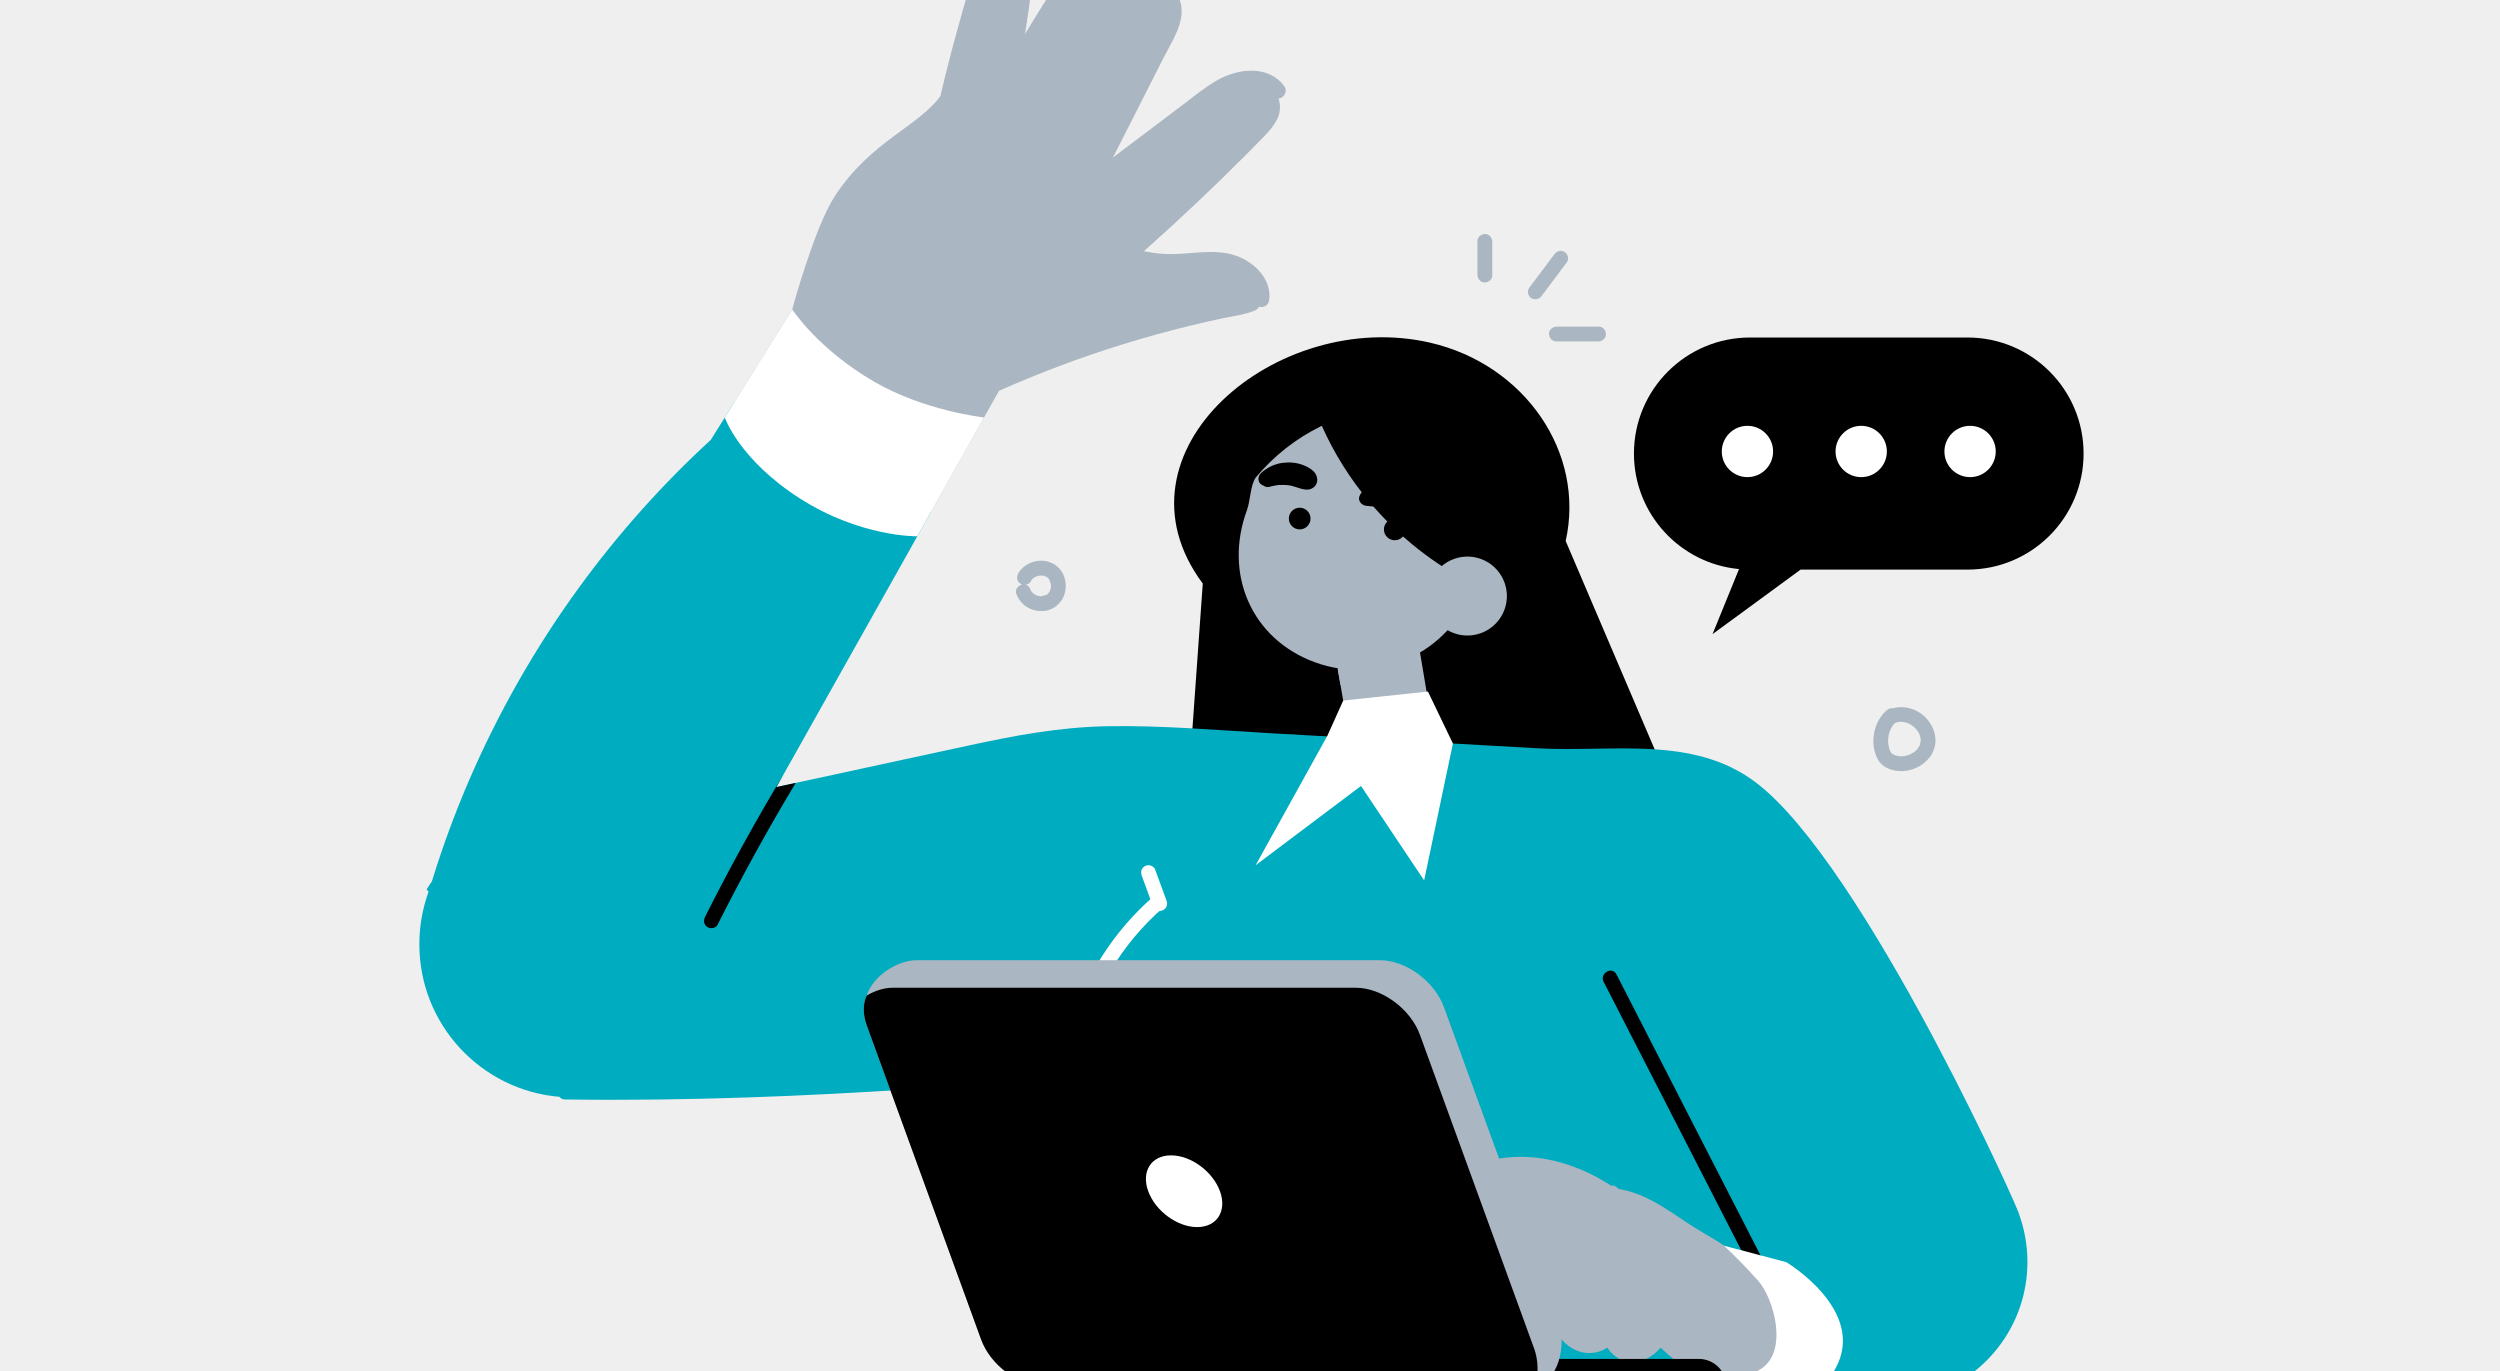 <svg width="620" height="340" viewBox="0 0 620 340" fill="none" xmlns="http://www.w3.org/2000/svg">
<rect x="0" y="0" width="620" height="340" fill="#333333" stroke="none"/>
<g clip-path="url(#clip0_225_1271)">
<rect width="620" height="340" fill="#EFEFEF"/>
<g clip-path="url(#clip1_225_1271)">
<path d="M432.689 238.144L388.29 134.164C393.189 112.249 378.138 90.437 354.771 85.006C316.698 76.157 274.014 112.095 298.286 144.726C298.286 144.726 292.205 229.59 292.144 232.374L432.689 238.144Z" fill="black"/>
<path d="M373.109 151.198C371.245 156.273 365.619 158.876 360.543 157.011C355.468 155.147 352.865 149.521 354.729 144.445C356.594 139.369 362.22 136.767 367.296 138.631C372.371 140.496 374.974 146.122 373.109 151.198Z" fill="#AAB6C1"/>
<path d="M365.197 146.139C359.393 161.938 341.879 170.041 326.08 164.237C310.282 158.432 303.441 142.299 309.245 126.499C310.132 124.085 310.032 120.467 311.424 118.432C315.892 113.063 321.372 108.772 327.504 105.755C327.606 105.708 327.711 105.652 327.813 105.605C330.828 112.415 334.85 118.79 339.664 124.513C346.776 132.99 355.669 140.059 365.595 144.987C365.47 145.374 365.337 145.758 365.197 146.139Z" fill="#AAB6C1"/>
<path d="M356.743 189.062L335.774 189.107L332.431 169.81L331.788 166.099L331.466 164.262L350.828 153.884L356.743 189.062Z" fill="#AAB6C1"/>
<path d="M309.166 38.229C300.716 46.725 291.981 54.937 283.026 62.89C284.45 63.276 285.901 63.57 287.38 63.708C290.153 63.974 292.945 63.827 295.728 63.699C300.89 63.46 303.585 63.149 308.113 66.107C310.133 67.42 312.293 70.017 312.091 72.561C311.898 74.922 313.106 76.245 311.012 77.09C308.597 78.054 305.933 78.357 303.407 78.89C300.542 79.496 297.685 80.149 294.838 80.846C289.29 82.206 283.779 83.74 278.315 85.43C267.908 88.654 257.713 92.502 247.757 96.92L230.912 126.899L181.994 99.932C187.829 90.581 196.469 76.716 196.469 76.716C196.469 76.716 201.973 56.352 207.082 48.568C215.992 34.994 227.67 31.433 233.208 23.855C234.568 18.069 236.037 12.31 237.645 6.588C238.49 3.566 239.288 0.508 240.308 -2.468C241.162 -4.985 242.549 -7.547 245.121 -8.944C247.444 -10.202 250.521 -10.45 252.891 -9.063C255.49 -7.547 255.931 -4.691 255.674 -2.138C255.031 4.071 253.828 10.262 252.882 16.443C254.719 12.879 256.639 9.353 258.65 5.89C260.652 2.455 262.618 -1.182 265.493 -3.974C267.982 -6.381 271.316 -7.979 274.834 -7.492C277.479 -7.125 279.839 -5.821 281.171 -3.626C281.529 -3.791 281.906 -3.938 282.282 -4.066C284.882 -4.921 288.105 -4.663 290.338 -2.982C292.854 -1.09 293.46 1.986 292.808 4.953C292.083 8.259 290.08 11.355 288.564 14.34C286.819 17.793 285.065 21.238 283.311 24.691C280.556 30.128 277.791 35.566 275.036 40.994C277.635 41.628 281.217 38.22 282.907 36.934C286.81 33.959 290.723 30.983 294.627 28.016C297.74 25.637 300.817 22.845 304.335 21.063C307.43 19.493 310.966 19.116 314.052 20.898C317.028 22.616 318.259 26.161 316.845 29.311C316.083 31.01 314.879 32.397 313.593 33.729C312.133 35.245 310.654 36.742 309.166 38.229Z" fill="#AAB6C1"/>
<path d="M325.011 128.605C325.011 130.09 323.807 131.293 322.322 131.293C320.837 131.293 319.633 130.09 319.633 128.605C319.633 127.12 320.837 125.916 322.322 125.916C323.807 125.916 325.011 127.12 325.011 128.605Z" fill="black"/>
<path d="M348.588 131.293C348.588 132.778 347.384 133.982 345.899 133.982C344.414 133.982 343.211 132.778 343.211 131.293C343.211 129.808 344.415 128.605 345.899 128.605C347.384 128.605 348.588 129.808 348.588 131.293Z" fill="black"/>
<path d="M329.297 120.079C328.994 119.135 328.138 118.455 327.105 118.683C326.204 118.882 325.404 119.925 325.709 120.874C326.719 124.026 328.113 128.218 325.066 130.691C323.528 131.939 321.873 133.135 321.603 135.261C321.342 137.313 322.83 139.289 324.925 139.417C327.237 139.558 327.459 136.049 325.247 135.77C325.454 134.988 326.063 134.56 326.506 134.207C327.919 133.086 329.107 132.036 329.852 130.349C331.319 127.023 330.35 123.363 329.297 120.079Z" fill="#AAB6C1"/>
<path d="M325.804 116.922C325.105 116.208 324.13 115.72 323.214 115.352C321.562 114.689 319.729 114.561 317.978 114.806C316.021 115.08 314.117 115.995 312.689 117.36C311.994 118.024 311.847 119.233 312.557 119.955C312.782 120.183 313.063 120.346 313.362 120.445C313.766 120.747 314.276 120.895 314.798 120.745C315.258 120.614 315.722 120.501 316.193 120.418C316.412 120.379 316.633 120.346 316.854 120.318C316.953 120.305 317.051 120.295 317.151 120.285C317.887 120.249 318.365 120.253 318.843 120.283C319.065 120.296 319.287 120.316 319.509 120.341C319.636 120.356 319.762 120.372 319.888 120.39C322.009 120.793 324.159 122.256 325.886 120.782C327.091 119.754 326.819 117.961 325.804 116.922Z" fill="black"/>
<path d="M348.626 122.888C346.23 121.427 341.684 120.004 340.575 120.183C338.986 120.439 337.794 121.612 337.157 123.027C336.648 124.158 337.726 125.357 338.808 125.439C340.359 125.557 341.903 125.747 343.434 126.018C343.453 126.021 344.021 126.13 343.655 126.057C343.831 126.092 344.007 126.126 344.183 126.163C344.59 126.246 344.997 126.334 345.402 126.429C348.005 127.035 352.923 125.51 348.626 122.888Z" fill="black"/>
<path d="M337.803 140.021C337.132 139.339 335.936 139.164 335.208 139.888C334.916 140.179 334.611 140.456 334.288 140.714C334.147 140.827 334.001 140.933 333.856 141.041C333.768 141.094 333.689 141.149 333.606 141.201C333.256 141.419 332.895 141.617 332.524 141.796C332.348 141.88 332.172 141.96 331.993 142.035C331.903 142.072 331.813 142.108 331.723 142.145C330.922 142.392 330.159 142.595 329.356 142.692C328.93 142.723 328.736 142.731 328.542 142.732C328.105 142.733 327.67 142.705 327.236 142.656C326.28 142.548 325.314 143.446 325.308 144.397C325.302 145.444 326.025 146.209 327.05 146.325C330.895 146.758 334.928 145.342 337.671 142.615C338.352 141.938 338.521 140.751 337.803 140.021Z" fill="#AAB6C1"/>
<path d="M369.071 146.15C368.8 145.142 367.897 144.591 366.879 144.754L358.291 146.129C357.341 146.281 356.648 147.401 356.895 148.321C357.166 149.329 358.068 149.879 359.086 149.716L367.675 148.342C368.625 148.19 369.318 147.069 369.071 146.15Z" fill="#AAB6C1"/>
<path d="M348.844 166.035C343.792 168.653 338.107 169.966 332.431 169.81L331.788 166.099C337.106 166.366 342.387 165.236 347.154 162.775C349.257 161.682 350.938 164.942 348.844 166.035Z" fill="#AAB6C1"/>
<path d="M502.802 312.955C502.802 328.946 491.955 342.402 477.232 346.397C475.569 347.004 473.852 347.49 472.107 347.848C465.87 349.125 459.386 349.557 453.03 349.382C446.49 349.208 439.96 348.308 433.604 346.737C428.562 345.488 423.271 343.642 419.845 339.536C379.478 339.371 300.701 339.123 299.415 339.638C298.193 340.124 277.133 296.753 264.706 270.908C264.118 269.687 263.549 268.501 263.007 267.363C262.905 267.372 262.795 267.381 262.694 267.39C259.966 267.62 257.257 267.84 254.529 268.06C247.319 268.639 240.1 269.172 232.881 269.668C232.504 269.696 232.136 269.723 231.76 269.751C229.666 269.888 227.581 270.035 225.486 270.164C212.316 271.009 199.145 271.698 185.955 272.148C170.672 272.671 155.389 272.883 140.096 272.671C139.472 272.662 139.03 272.396 138.755 272.01C119.283 270.375 104 254.072 104 234.178C104 229.595 104.808 225.213 106.287 221.145C105.975 220.768 105.8 220.557 105.8 220.557C106.204 219.951 106.654 219.271 107.114 218.564C109.704 210.151 112.735 201.875 116.216 193.783C123.545 176.764 132.767 160.562 143.688 145.582C153.313 132.383 164.243 120.122 176.293 109.072C178.249 105.932 180.169 102.873 181.997 99.934L230.915 126.9L194.359 191.983L192.55 195.198C193.065 195.078 193.588 194.969 194.103 194.858C195.177 194.628 196.261 194.39 197.335 194.16C200.982 193.37 204.619 192.58 208.256 191.8C210.662 191.276 213.06 190.761 215.457 190.238C223.677 188.466 231.889 186.693 240.109 184.911C251.59 182.422 262.685 180.328 274.524 180.107C288.155 179.85 301.748 181.09 315.341 181.852C337.33 183.092 359.318 184.332 381.306 185.572C399.758 186.619 419.772 182.256 435.386 194.004C448.805 204.098 465.411 231.174 478.527 255.569C479.216 256.864 479.905 258.15 480.575 259.427C492.359 281.728 500.846 300.841 500.727 301.125C502.067 304.818 502.802 308.804 502.802 312.955Z" fill="#00ACC0"/>
<path d="M196.469 76.716C196.469 76.716 202.706 86.448 216.691 94.605C229.221 101.913 244.038 103.538 244.038 103.538L227.485 133C227.485 133 213.442 133.272 198.36 123.61C183.277 113.948 179.748 103.538 179.748 103.538L196.469 76.716Z" fill="white"/>
<path d="M333.112 173.74L354.127 171.496L360.322 184.391L353.186 218.338L337.524 194.917L311.393 214.581L329.188 182.469L333.112 173.74Z" fill="white"/>
<path d="M197.332 194.159C190.434 205.649 183.968 217.396 177.943 229.364C177.493 230.255 176.162 230.393 175.399 229.897C174.508 229.309 174.425 228.243 174.867 227.353C180.919 215.321 187.413 203.527 194.356 191.982L192.547 195.197C193.061 195.077 193.585 194.967 194.1 194.857C195.174 194.627 196.257 194.388 197.332 194.159Z" fill="black"/>
<path d="M438.582 323.215C435.597 317.392 432.603 311.56 429.618 305.728C425.365 297.433 421.103 289.131 416.851 280.828C416.089 279.349 415.327 277.87 414.573 276.382C413.131 273.58 411.698 270.788 410.265 267.987C407.887 263.349 405.508 258.711 403.129 254.072C401.32 250.545 399.519 247.027 397.71 243.501C396.626 241.397 399.795 239.533 400.879 241.636C403.864 247.468 406.858 253.301 409.843 259.133C411.019 261.42 412.185 263.707 413.361 265.994C414.399 268.024 415.446 270.063 416.484 272.093C417.154 273.397 417.816 274.692 418.486 275.996C418.532 276.088 418.578 276.18 418.624 276.272C426.339 291.298 434.045 306.324 441.751 321.36C442.826 323.463 439.657 325.318 438.582 323.215Z" fill="black"/>
<path d="M286 222.372C276.42 230.728 269.262 241.797 265.522 253.945C261.649 266.526 261.6 280.141 265.274 292.776C267.404 300.102 270.719 306.971 275.09 313.219C275.659 314.033 277.012 313.958 277.684 313.351C278.496 312.617 278.386 311.572 277.816 310.757C270.57 300.397 266.504 287.767 266.232 275.137C265.972 263.048 269.212 251.049 275.431 240.684C278.94 234.834 283.322 229.582 288.463 225.099C290.248 223.541 287.784 220.817 286 222.372Z" fill="white"/>
<path d="M289.246 223.222C288.314 220.671 287.383 218.12 286.451 215.569C286.305 215.168 285.781 214.796 285.398 214.67C284.965 214.526 284.377 214.551 283.974 214.783C283.57 215.016 283.206 215.374 283.076 215.836C282.933 216.345 283.01 216.769 283.189 217.259C284.12 219.811 285.052 222.362 285.983 224.913C286.13 225.313 286.654 225.685 287.037 225.811C287.47 225.955 288.057 225.93 288.46 225.698C288.864 225.466 289.229 225.107 289.359 224.645C289.502 224.136 289.425 223.713 289.246 223.222Z" fill="white"/>
<path d="M306.729 63.485C300.911 61.355 294.55 63.371 288.556 62.968C276.268 62.142 265.076 54.458 252.481 56.357C246.931 57.194 241.501 60.065 238.531 64.955C237.304 66.976 240.377 68.992 241.605 66.969C247.115 57.895 259.271 59.155 267.986 61.628C273.479 63.187 278.842 65.184 284.487 66.16C287.361 66.658 290.23 66.791 293.139 66.609C295.941 66.433 298.744 66.085 301.555 66.236C305.839 66.466 311.823 69.085 311.075 74.312C310.741 76.651 314.412 76.823 314.744 74.498C315.48 69.354 311.223 65.13 306.729 63.485Z" fill="#AAB6C1"/>
<path d="M318.462 21.311C314.465 16.014 306.904 16.988 301.822 19.924C298.75 21.698 295.974 23.995 293.149 26.128C290.072 28.45 286.994 30.773 283.916 33.096C282.166 34.417 280.417 35.738 278.666 37.059C277.761 37.742 276.856 38.426 275.951 39.109C275.697 39.301 275.424 39.489 275.158 39.685C274.047 38.602 271.646 39.464 272.058 41.389C272.367 42.83 273.656 43.749 275.105 43.726C275.987 43.713 276.526 43.329 277.166 42.797C277.907 42.181 278.721 41.603 279.5 41.015C282.698 38.602 285.896 36.187 289.095 33.773C292.293 31.359 295.49 28.945 298.689 26.531C301.383 24.497 304.215 22.29 307.552 21.454C310.49 20.719 313.831 21.249 315.736 23.774C317.162 25.664 319.878 23.188 318.462 21.311Z" fill="#AAB6C1"/>
<path d="M280.661 -4.638C270.626 6.357 262.482 18.899 256.526 32.542C256.129 33.452 256.812 34.573 257.692 34.864C258.708 35.199 259.616 34.61 260.014 33.697C265.7 20.675 273.545 8.583 283.124 -1.912C284.706 -3.645 282.257 -6.387 280.661 -4.638Z" fill="#AAB6C1"/>
<path d="M281.927 -4.764C280.474 -7.623 277.614 -9.188 274.504 -9.562C271.251 -9.953 268.136 -8.884 265.53 -6.984C262.596 -4.845 260.484 -1.744 258.588 1.299C256.277 5.006 254.015 8.744 251.73 12.467C249.029 16.868 246.328 21.269 243.627 25.67C242.39 27.686 245.463 29.701 246.702 27.683L259.451 6.908C262.402 2.1 265.752 -4.981 272.017 -5.889C274.54 -6.254 277.444 -5.475 278.665 -3.073C279.736 -0.965 283.002 -2.65 281.927 -4.764Z" fill="#AAB6C1"/>
<path d="M430.221 343.025C421.192 343.366 414.055 336.67 408.223 330.635C405.211 327.512 401.858 324.638 399.048 321.331C397.422 319.402 396.017 317.18 395.227 314.782C395.007 314.801 394.786 314.773 394.566 314.709C393.61 314.387 393.105 313.331 393.399 312.385C394.805 307.857 397.055 303.595 400.012 299.894C398.588 299.177 397.174 298.461 395.76 297.744C394.869 297.294 394.731 295.954 395.227 295.201C395.815 294.31 396.889 294.218 397.771 294.668C407.131 299.398 413.977 300.479 422.868 306.055C426.679 308.433 426.408 307.904 429.833 310.807C433.103 313.59 442.574 323.701 443.447 327.999C445.137 336.257 438.102 342.741 430.221 343.025Z" fill="#AAB6C1"/>
<path d="M431.636 312.885C429.58 309.871 425.819 307.768 422.868 306.054C415.602 301.836 409.218 295.794 400.54 294.734C399.711 294.154 398.866 293.598 398 293.075C390.35 288.464 381.045 285.847 372.109 287.28C367.654 287.996 363.19 289.915 359.994 293.185C356.66 296.602 354.814 301.782 357.9 305.98C359.195 307.743 361.28 308.9 363.493 308.781C365.799 308.652 367.663 307.311 369.326 305.824C370.998 304.335 372.541 302.939 374.653 302.085C376.521 301.328 378.565 301.055 380.576 301.164C377.78 303.78 375.611 307.019 374.368 310.704C372.614 315.93 372.596 322.112 375.057 327.126C376.352 329.772 378.63 332.05 381.661 332.417C383.773 332.665 385.812 331.949 387.172 330.47C388.063 332.087 389.422 333.409 391.461 334.153C394.152 335.136 397.1 334.235 399.286 332.527C400.802 335.191 403.612 337.055 406.828 336.44C410.271 335.788 412.586 332.472 413.633 329.35C414.23 327.595 414.506 325.455 415.856 324.077C417.169 322.746 418.593 323.443 420.062 324.142C426.354 327.13 434.851 323.821 432.936 315.759C432.688 314.716 432.234 313.762 431.636 312.885Z" fill="#AAB6C1"/>
<path d="M422.125 318.662C420.787 316.602 418.325 316.504 416.479 317.988C414.718 319.404 413.619 321.604 412.764 323.644C411.283 327.173 410.364 332.57 406.18 333.947C404.446 334.517 402.849 333.79 401.775 332.391C401.423 331.933 401.161 331.433 400.957 330.91C400.998 330.444 400.887 329.992 400.585 329.622C400.403 328.688 400.373 327.716 400.427 326.771C400.666 322.607 401.784 318.245 403.177 314.323C404.635 310.221 406.847 306.459 410.398 303.843C412.303 302.441 409.825 299.726 407.936 301.117C400.854 306.334 398.444 315.604 397.083 323.848C396.718 326.058 396.627 328.415 397.091 330.59C395.849 332.025 393.669 332.319 391.952 331.338C389.346 329.851 388.302 326.696 388.149 323.862C387.962 320.403 388.461 316.762 389.223 313.393C389.977 310.056 391.15 306.802 393.068 303.951C394.992 301.092 397.57 298.802 400.754 297.449C402.929 296.524 401.232 293.265 399.063 294.186C391.495 297.403 387.225 305.126 385.6 312.85C384.108 319.944 382.673 331.005 390.732 334.819C393.195 335.985 396.353 335.764 398.591 334.224C399.158 335.067 399.871 335.835 400.775 336.486C404.755 339.355 409.761 337.16 412.362 333.551C413.937 331.366 414.753 328.748 415.683 326.252C416.126 325.065 416.593 323.884 417.25 322.795C417.594 322.224 417.975 321.655 418.438 321.173C418.577 321.03 418.773 320.911 418.89 320.757C419.626 321.27 420.502 321.573 421.338 321.139C422.153 320.716 422.668 319.499 422.125 318.662Z" fill="#AAB6C1"/>
<path d="M391.124 291.14C385.84 292.774 381.103 295.795 377.448 299.907C377.167 299.688 376.819 299.545 376.425 299.512C373.953 299.301 371.431 299.814 369.222 300.938C368.365 301.374 367.944 302.559 368.436 303.415C368.935 304.282 369.996 304.667 370.913 304.2C371.245 304.032 371.582 303.877 371.928 303.74C372.241 303.631 372.414 303.578 372.589 303.528C373.217 303.352 373.859 303.238 374.507 303.167C374.648 303.159 374.789 303.159 374.93 303.155C371.364 308.554 369.677 315.187 370.193 321.628C370.272 322.617 370.85 323.5 371.934 323.556C372.825 323.601 373.941 322.81 373.862 321.814C373.369 315.655 374.929 309.489 378.51 304.427C381.752 299.842 386.559 296.386 391.92 294.728C394.16 294.035 393.391 290.439 391.124 291.14Z" fill="#AAB6C1"/>
<path d="M416.142 337.892C416.142 337.892 428.539 343.985 436.197 339.809C443.854 335.632 439.89 321.935 436.032 317.639C430.721 311.723 427.497 308.92 427.497 308.92L442.983 313.009C442.983 313.009 463.171 325.017 455.166 339.461C450.45 347.97 435.299 346.944 428.191 344.682C421.084 342.419 416.142 337.892 416.142 337.892Z" fill="white"/>
<path d="M421.314 337.013H261.076C257.301 337.013 254.241 340.073 254.241 343.848C254.241 347.623 257.301 350.685 261.076 350.685H421.314C425.089 350.685 428.149 347.624 428.149 343.848C428.149 340.073 425.089 337.013 421.314 337.013Z" fill="black"/>
<path d="M380.77 343.742C380.412 343.816 380.035 343.852 379.641 343.852L375.792 343.696C375.241 343.788 374.671 343.852 374.065 343.852H259.219C252.78 343.852 245.653 338.626 243.311 332.178L214.967 254.319C213.938 251.499 214.003 248.918 214.939 246.898C216.482 242.085 222.443 238.127 227.357 238.127H342.194C348.642 238.127 355.76 243.343 358.111 249.791L386.446 327.65C388.651 333.703 386.391 342.677 380.77 343.742Z" fill="#AAB6C1"/>
<path d="M380.77 343.742C380.412 343.816 380.035 343.852 379.641 343.852L375.792 343.696C375.241 343.788 374.671 343.852 374.065 343.852H259.219C252.78 343.852 245.653 338.626 243.311 332.178L214.967 254.319C213.938 251.499 214.003 248.918 214.939 246.898C216.997 245.685 219.284 244.96 221.387 244.96H336.233C342.672 244.96 349.799 250.186 352.141 256.625L380.485 334.493C381.505 337.304 381.569 340.757 380.77 343.742Z" fill="black"/>
<path d="M302.552 295.424C304.34 300.337 301.807 304.32 296.893 304.32C291.98 304.32 286.548 300.337 284.759 295.424C282.971 290.511 285.505 286.528 290.417 286.528C295.33 286.528 300.763 290.511 302.552 295.424Z" fill="white"/>
<path d="M487.95 83.704H433.996C418.103 83.704 405.219 96.588 405.219 112.482C405.219 127.458 416.659 139.758 431.277 141.129L424.71 157.262L446.554 141.26H487.95C503.844 141.26 516.728 128.376 516.728 112.482C516.728 96.589 503.844 83.704 487.95 83.704Z" fill="black"/>
<path d="M439.728 111.967C439.728 115.481 436.88 118.329 433.366 118.329C429.852 118.329 427.004 115.481 427.004 111.967C427.004 108.453 429.852 105.605 433.366 105.605C436.879 105.605 439.728 108.454 439.728 111.967Z" fill="white"/>
<path d="M467.942 111.967C467.942 115.481 465.094 118.329 461.58 118.329C458.066 118.329 455.219 115.481 455.219 111.967C455.219 108.453 458.067 105.605 461.58 105.605C465.094 105.605 467.942 108.454 467.942 111.967Z" fill="white"/>
<path d="M494.942 111.967C494.942 115.481 492.094 118.329 488.58 118.329C485.066 118.329 482.219 115.481 482.219 111.967C482.219 108.453 485.067 105.605 488.58 105.605C492.094 105.605 494.942 108.454 494.942 111.967Z" fill="white"/>
<path d="M478.305 178.83C476.282 176.102 472.704 174.765 469.463 175.649C468.953 175.577 468.42 175.711 467.986 176.082C465.354 178.327 464.239 181.888 464.699 185.262C464.811 186.083 465.061 186.872 465.375 187.636C465.74 188.524 466.228 189.256 467 189.841C468.139 190.704 469.61 191.155 471.027 191.232C473.951 191.39 476.914 190.033 478.657 187.678C479.526 186.505 480.039 184.971 480 183.508C479.952 181.769 479.335 180.218 478.305 178.83ZM476.332 183.454C476.333 183.61 476.326 183.766 476.313 183.921C476.199 184.481 476.163 184.594 476.123 184.706C476.119 184.718 476.022 184.939 475.985 185.038C475.809 185.348 475.668 185.558 475.513 185.759C475.39 185.896 475.249 186.04 475.231 186.057C475.047 186.235 474.852 186.402 474.648 186.557C474.065 186.914 473.833 187.032 473.596 187.137C472.95 187.366 472.697 187.43 472.441 187.48C472.324 187.503 472.206 187.523 472.087 187.54C471.681 187.528 471.361 187.57 471.272 187.566C471.154 187.561 471.036 187.552 470.919 187.54C470.479 187.494 470.625 187.477 470.751 187.515C470.576 187.442 470.313 187.424 470.143 187.368C470.031 187.332 469.922 187.293 469.813 187.25C469.469 187.07 469.284 186.964 469.109 186.838C468.839 186.408 468.726 186.151 468.616 185.891C468.513 185.562 468.468 185.401 468.43 185.239C468.351 184.906 468.305 184.571 468.262 184.231C468.249 183.863 468.25 183.695 468.255 183.528C468.267 183.168 468.306 182.812 468.358 182.456C468.43 182.143 468.473 181.98 468.521 181.82C468.624 181.474 468.767 181.149 468.891 180.812C469.057 180.494 469.153 180.33 469.255 180.169C469.413 179.921 469.59 179.687 469.775 179.457C470.015 179.3 470.135 179.261 470.255 179.211C470.464 179.146 470.611 179.103 470.763 179.07C470.893 179.043 471.023 179.024 471.154 179.003C471.536 179.005 471.816 179.014 472.101 179.042C472.298 179.085 472.444 179.112 472.584 179.153C472.862 179.234 473.131 179.337 473.398 179.448C473.58 179.559 473.728 179.624 473.86 179.706C474.11 179.859 474.346 180.029 474.579 180.206C474.761 180.385 474.898 180.499 475.018 180.626C475.204 180.821 475.373 181.027 475.539 181.239C475.645 181.449 475.762 181.594 475.844 181.748C475.906 181.864 475.965 181.982 476.02 182.103C476.22 182.686 476.259 182.856 476.29 183.028C476.303 183.1 476.388 183.508 476.33 183.239C476.274 182.982 476.332 183.368 476.332 183.454Z" fill="#AAB6C1"/>
<path d="M255.789 146.652C255.874 146.766 255.96 146.852 255.789 146.652V146.652Z" fill="#00ACC0"/>
<path d="M263.895 142.933C263.083 140.7 261.066 139.271 258.719 139.07C256.335 138.866 253.684 140.048 252.531 142.205C252.294 142.649 252.162 143.101 252.274 143.609C252.37 144.04 252.676 144.518 253.062 144.748C253.201 144.831 253.358 144.889 253.519 144.936C252.535 145.183 251.663 146.172 252.005 147.143C252.437 148.368 253.105 149.33 254.118 150.146C254.873 150.755 255.82 151.184 256.768 151.381C257.874 151.61 259.036 151.648 260.119 151.279C261.324 150.868 262.298 150.18 263.07 149.162C264.391 147.422 264.628 144.952 263.895 142.933ZM260.615 145.67C260.549 146.003 260.508 146.165 260.453 146.324C260.424 146.409 260.392 146.493 260.358 146.576C260.272 146.732 260.193 146.872 260.1 147.006C259.876 147.265 259.764 147.375 259.642 147.476C258.331 147.892 258.219 147.891 258.107 147.884C258.017 147.88 257.928 147.872 257.839 147.863C257.479 147.779 257.373 147.755 257.27 147.721C257.185 147.692 257.1 147.661 257.016 147.628C256.672 147.445 256.578 147.397 256.49 147.338C256.415 147.288 256.343 147.236 256.271 147.182C256.113 147.033 255.978 146.901 255.857 146.753C255.8 146.685 255.752 146.608 255.694 146.542C255.636 146.4 255.373 145.723 255.593 146.347C255.427 145.877 255.239 145.493 254.805 145.208C254.674 145.122 254.517 145.058 254.353 145.006C254.866 144.947 255.347 144.7 255.605 144.218C255.684 144.071 255.77 143.929 255.865 143.792C256.109 143.512 256.231 143.4 256.36 143.297C256.712 143.083 256.868 143.005 257.029 142.936C257.368 142.832 257.53 142.792 257.694 142.763C258.103 142.725 258.273 142.721 258.444 142.733C258.638 142.746 259.213 142.899 258.573 142.723C258.714 142.762 258.859 142.788 258.999 142.831C259.524 143.056 259.604 143.097 259.679 143.147C259.946 143.374 260.054 143.486 260.154 143.608C260.583 144.629 260.608 144.794 260.635 144.96C260.638 145.37 260.629 145.52 260.615 145.67Z" fill="#AAB6C1"/>
<path d="M368.336 58.031C367.382 58.026 366.408 58.743 366.408 59.772V68.126C366.408 69.086 367.122 70.048 368.15 70.054C369.104 70.059 370.078 69.342 370.078 68.312V59.959C370.078 59 369.364 58.038 368.336 58.031Z" fill="#AAB6C1"/>
<path d="M388.044 62.506C387.143 61.969 386.118 62.214 385.501 63.036C383.413 65.821 381.324 68.605 379.236 71.389C378.658 72.16 378.951 73.448 379.767 73.933C380.668 74.469 381.693 74.225 382.31 73.403C384.398 70.618 386.487 67.834 388.575 65.049C389.153 64.278 388.86 62.991 388.044 62.506Z" fill="#AAB6C1"/>
<path d="M396.529 81.003H386.087C385.128 81.003 384.165 81.716 384.159 82.744C384.153 83.699 384.872 84.672 385.901 84.672H396.342C397.302 84.672 398.264 83.959 398.27 82.93C398.276 81.976 397.558 81.003 396.529 81.003Z" fill="#AAB6C1"/>
</g>
</g>
<defs>
<clipPath id="clip0_225_1271">
<rect width="620" height="340" fill="white"/>
</clipPath>
<clipPath id="clip1_225_1271">
<rect width="412.728" height="360.685" fill="white" transform="translate(104 -10)"/>
</clipPath>
</defs>
</svg>
